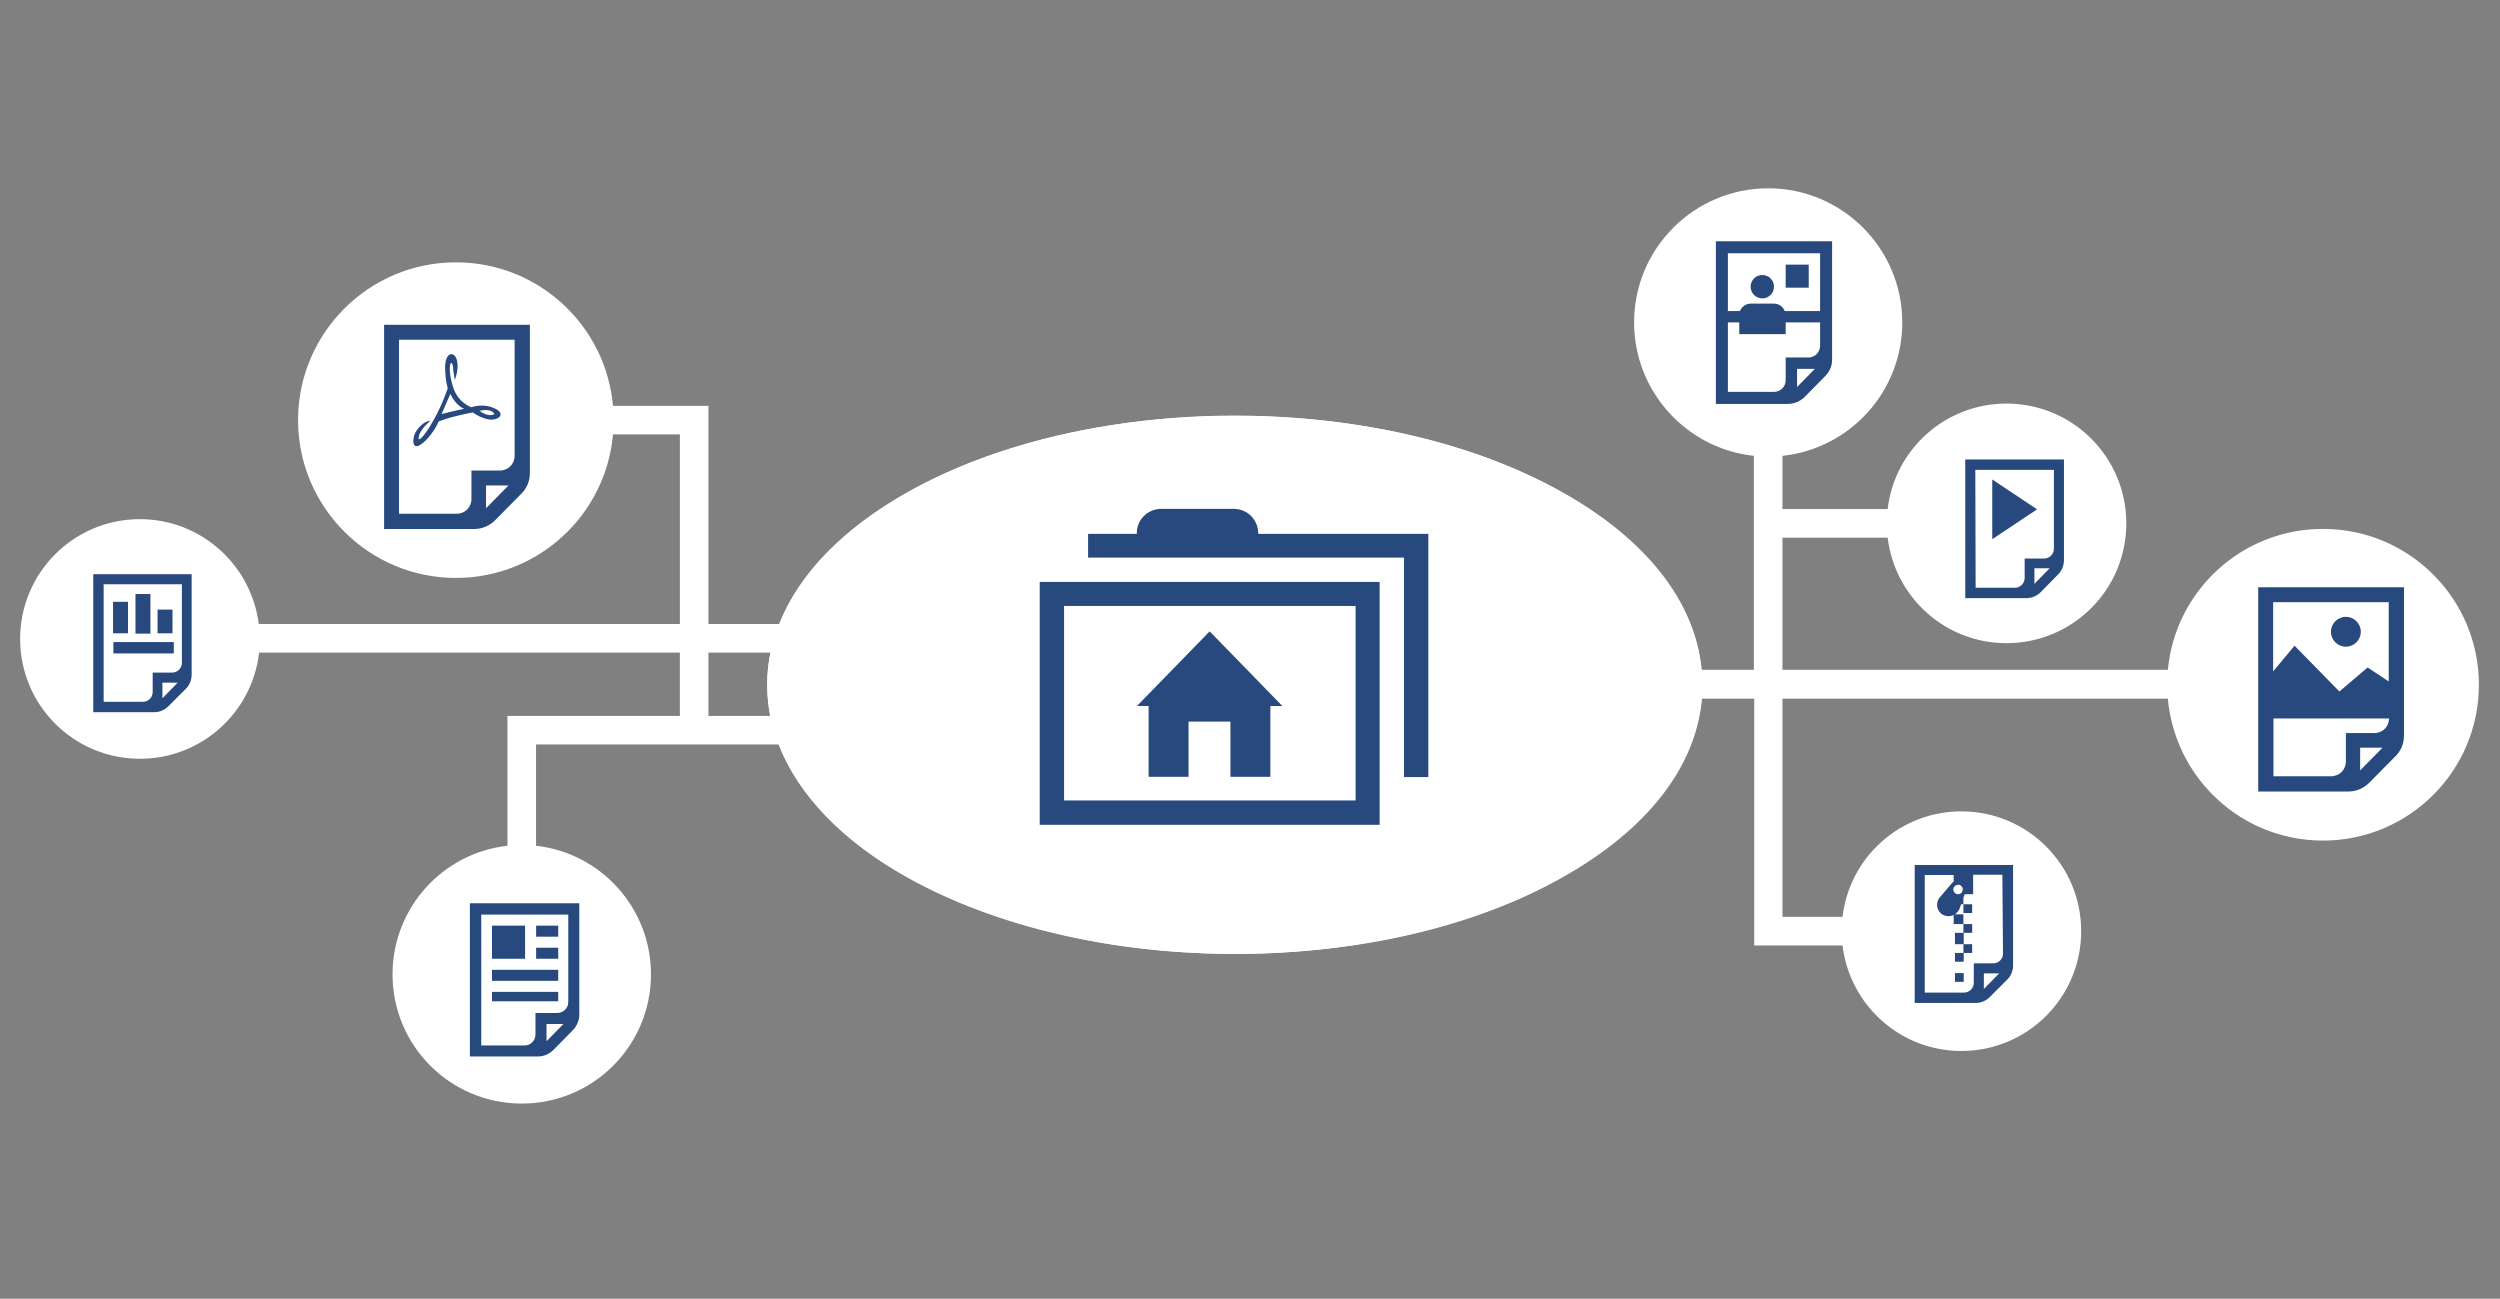 <?xml version="1.0" encoding="utf-8"?>
<!-- Generator: Adobe Illustrator 25.3.0, SVG Export Plug-In . SVG Version: 6.00 Build 0)  -->
<svg version="1.1" id="Ebene_1" xmlns="http://www.w3.org/2000/svg" xmlns:xlink="http://www.w3.org/1999/xlink" x="0px" y="0px"
	 viewBox="0 0 770 400" style="enable-background:new 0 0 770 400;" xml:space="preserve">
<rect x="0" y="0" width="770" height="400" fill="#808080" stroke="none"/>
<style type="text/css">
	.st0{fill:#FFFFFF;}
	.st1{fill:#28497D;}
	.st2{fill-rule:evenodd;clip-rule:evenodd;fill:#28497D;}
</style>
<g>
	<ellipse class="st0" cx="380.3" cy="210.9" rx="144" ry="82.9"/>
</g>
<path class="st0" d="M715.5,162.9c-25,0-45.5,19-47.8,43.4H549v-40.7h32.4c2.2,18.3,17.7,32.5,36.6,32.5c20.4,0,36.9-16.5,36.9-36.9
	c0-20.4-16.5-36.9-36.9-36.9c-18.9,0-34.5,14.2-36.6,32.5H549v-16.4c20.7-2.2,36.9-19.7,36.9-41.1c0-22.8-18.5-41.3-41.3-41.3
	s-41.3,18.5-41.3,41.3c0,21.3,16.2,38.9,36.9,41.1v65.9h-16.1c-1.9-20.9-17-40.2-42.9-54.7c-27-15.2-62.7-23.5-100.8-23.5
	c-38.1,0-73.9,8.3-100.9,23.5c-19.9,11.2-33.5,25.2-39.5,40.6h-21.8v-58.4V125h-8.8h-20.6c-2.2-24.8-23-44.2-48.4-44.2
	c-26.8,0-48.6,21.8-48.6,48.6c0,26.8,21.8,48.6,48.6,48.6c25.4,0,46.2-19.4,48.4-44.2h20.6v58.4H79.7c-2.3-18.2-17.8-32.3-36.6-32.3
	c-20.4,0-36.9,16.5-36.9,36.9c0,20.4,16.5,36.9,36.9,36.9c19,0,34.6-14.3,36.7-32.7h129.6v19.5h-53.1v0.9v7.9v31.2
	c-19.9,2.2-35.4,19.1-35.4,39.6c0,22,17.8,39.8,39.8,39.8c22,0,39.8-17.8,39.8-39.8c0-20.5-15.5-37.4-35.4-39.6v-31.2h74.7
	c6,15.5,19.5,29.7,39.7,41c27.1,15.1,62.9,23.5,100.9,23.5s73.9-8.3,100.9-23.6c26-14.6,41.1-34,42.9-55h16.1v76h1.7h25.5
	c2.2,18.3,17.7,32.5,36.6,32.5c20.4,0,36.9-16.5,36.9-36.9c0-20.4-16.5-36.9-36.9-36.9c-18.9,0-34.5,14.2-36.6,32.5H549v-67.2h118.7
	c2.2,24.5,22.7,43.7,47.8,43.7c26.5,0,48-21.5,48-48C763.5,184.4,742,162.9,715.5,162.9z M237.2,220.5h-19V201h19.1
	c-0.7,3.3-1,6.6-1,10C236.3,214.2,236.6,217.4,237.2,220.5z M476.8,262.5c-25.7,14.4-60,22.4-96.5,22.4s-70.8-7.9-96.5-22.4
	c-24.9-14-38.6-32.3-38.6-51.6c0-19.3,13.7-37.6,38.6-51.6c25.7-14.4,60-22.4,96.5-22.4c36.6,0,70.8,8,96.5,22.4
	c24.9,14,38.6,32.3,38.6,51.6S501.7,248.5,476.8,262.5z"/>
<g id="folder-home-full" transform="translate(355.031 110.667)">
	<g id="home" transform="translate(33.943 43.59)">
		<g id="Pfad_2491">
			<path class="st1" d="M-16.4,40.2l-22.4,23h3.6V85h12.3V68H-10v17H2.3V63.2H6L-16.4,40.2z"/>
		</g>
	</g>
	<g id="Gruppe_1928" transform="translate(-0.001 0.97)">
		<g id="Pfad_2492">
			<path class="st1" d="M-34.8,142.4H69.9V67.6H-34.8V142.4z M-27.3,75h89.8v59.9h-89.8V75z"/>
		</g>
		<g id="Pfad_2493">
			<path class="st1" d="M32.5,52.8v-0.2c0-4.1-3.3-7.5-7.5-7.5l0,0H2.6c-4.1,0-7.5,3.3-7.5,7.5l0,0v0.2h-15v7.3h97.3v67.6h7.5V52.8
				H32.5z"/>
		</g>
	</g>
</g>
<g id="file-text_1_" transform="translate(156.628 248.999)">
	<g id="Rechteck_2106">
		<rect x="-5.1" y="36.1" class="st1" width="10.2" height="10.2"/>
	</g>
	<g id="Rechteck_2107">
		<rect x="8.5" y="36.1" class="st1" width="6.8" height="3.4"/>
	</g>
	<g id="Rechteck_2108">
		<rect x="8.5" y="42.9" class="st1" width="6.8" height="3.4"/>
	</g>
	<g id="Rechteck_2109">
		<rect x="-5.1" y="49.7" class="st1" width="20.4" height="3.4"/>
	</g>
	<g id="Rechteck_2110">
		<rect x="-5.1" y="56.5" class="st1" width="20.4" height="2.9"/>
	</g>
	<g id="Pfad_2494">
		<path class="st1" d="M-11.9,29.2v47.2H9c1.8,0,3.5-0.7,4.8-2l6.1-6.2c1.2-1.3,1.9-3,1.9-4.7V29.2H-11.9z M11.7,71.7v-5.3h5.2
			L11.7,71.7z M18.4,59.6c0,1.9-1.5,3.4-3.4,3.4l0,0H8.3v6.6C8.3,71.5,6.8,73,5,73l0,0H-8.4V32.7h26.8V59.6z"/>
	</g>
</g>
<g id="file-pic2" transform="translate(779.327 138.883)">
	<g id="Gruppe_1929" transform="translate(0 0)">
		<g id="Pfad_2495">
			<path class="st1" d="M-83.8,42v62.9H-56c2.4,0,4.7-1,6.4-2.7l8.1-8.2c1.7-1.7,2.6-3.9,2.6-6.3V42H-83.8z M-52.4,98.4v-7h6.9
				L-52.4,98.4z M-48,86.9h-8.8v8.8c0,2.5-2,4.5-4.5,4.5l0,0h-17.8V82.4h35.6C-43.5,84.9-45.5,86.9-48,86.9L-48,86.9z M-50.1,66.7
				l-8.7,7.4L-72.6,60l-6.6,7.9V46.6h35.6V71L-50.1,66.7z"/>
		</g>
		<g id="Ellipse_51">
			<ellipse class="st1" cx="-56.8" cy="55.7" rx="4.6" ry="4.6"/>
		</g>
	</g>
</g>
<g id="file-video2" transform="translate(677.297 94.521)">
	<g id="Pfad_2496">
		<path class="st1" d="M-72,47.1v42.6h18.9c1.6,0,3.2-0.7,4.3-1.8l5.5-5.6c1.1-1.1,1.7-2.7,1.7-4.3V47H-72V47.1z M-68.9,50.2h24.2
			v24.3c0,1.7-1.4,3-3,3l0,0h-6v6c0,1.7-1.4,3-3,3l0,0h-12.1L-68.9,50.2L-68.9,50.2z M-50.7,85.3v-4.8h4.7L-50.7,85.3z"/>
	</g>
	<g id="Gruppe_1930" transform="translate(9.418 6.959)">
		<g id="Pfad_2497">
			<path class="st1" d="M-73.1,64.6l13.8-9.2l-13.8-9.2V64.6z"/>
		</g>
	</g>
</g>
<g id="file-pdf" transform="translate(126.702 47.53)">
	<g id="Pfad_2498">
		<path class="st2" d="M21,79c2.7,2.1,4.9,1.2,4.5,0.8C24.6,78.6,22.7,78.6,21,79z M24.5,77.8c-2-0.6-4.1-0.5-6.1,0.1
			c-2.8-1.2-4.8-3.5-5.6-6.4c-2.2-7.1,0-9.4,0.1-5l0.5,3c0,0,1.5-3.8,0.5-6.5c-0.9-2.4-3.4-2-3.5,2.4c0,2.3,0.2,4.5,0.8,6.7
			c-1.5,4.3-3.4,8.4-5.8,12.2C2,89.5,1.8,87.8,2.6,86c1-2.1,2.6-3.2,3.2-4c0,0-2.5,0.2-4.5,3.6c-1.2,2.1-1.4,7.5,3.9,1.7
			c1.3-1.5,2.4-3.2,3.2-5c0,0,3.1-1.4,10.5-2.8c1.4,1,2.9,1.7,4.6,2.1C26.7,82.3,30.1,79.7,24.5,77.8L24.5,77.8z M9.3,80l2.7-6.2
			c1.8,3.8,4.3,4.6,4.3,4.6C15.2,78.5,9.3,80,9.3,80z"/>
	</g>
	<g id="Pfad_2499">
		<path class="st1" d="M-8.4,52.5v62.9h27.8c2.4,0,4.7-1,6.4-2.7l8.1-8.2c1.7-1.7,2.6-3.9,2.6-6.3V52.5H-8.4z M-3.8,57.1h35.6v35.8
			c0,2.5-2,4.5-4.5,4.5l0,0h-8.8v8.8c0,2.5-2,4.5-4.5,4.5l0,0H-3.8V57.1z M23,109v-7h6.9L23,109z"/>
	</g>
</g>
<g id="file-spreadsheet" transform="translate(25.526 134.357)">
	<g id="Gruppe_1931" transform="translate(0 0)">
		<g id="Rechteck_2111">
			<rect x="9.3" y="51" class="st1" width="4.6" height="9.7"/>
		</g>
		<g id="Rechteck_2112">
			<rect x="16.2" y="48.6" class="st1" width="4.6" height="12.2"/>
		</g>
		<g id="Rechteck_2113">
			<rect x="23" y="53.4" class="st1" width="4.6" height="7.3"/>
		</g>
		<g id="Rechteck_2114">
			<rect x="9.4" y="63.4" class="st1" width="18.6" height="3.5"/>
		</g>
		<g id="Pfad_2500">
			<path class="st1" d="M3.2,42.5V85H22c1.6,0,3.2-0.7,4.3-1.8l5.5-5.5c1.1-1.1,1.7-2.7,1.7-4.3V42.5H3.2z M6.4,45.6h24.1v24.2
				c0,1.7-1.4,3-3,3l0,0h-6v6c0,1.7-1.4,3-3,3l0,0H6.4V45.6z M24.5,80.7v-4.8h4.7L24.5,80.7z"/>
		</g>
	</g>
</g>
<g id="file-presentation" transform="translate(590.489 18.404)">
	<g id="Gruppe_1932" transform="translate(0 0)">
		<g id="Pfad_2501">
			<path class="st1" d="M-47.7,73.5c2,0,3.6-1.6,3.6-3.6s-1.6-3.6-3.6-3.6s-3.6,1.6-3.6,3.6l0,0C-51.3,71.9-49.7,73.5-47.7,73.5
				L-47.7,73.5z"/>
		</g>
		<g id="Pfad_2502">
			<path class="st1" d="M-62,55.9V106h22.2c1.9,0,3.8-0.8,5.1-2.1l6.4-6.5c1.3-1.3,2.1-3.1,2.1-5V55.9H-62z M-29.9,59.6v17.8h-10.9
				c-0.5-1.4-1.9-2.3-3.4-2.3h-7c-1.5,0-2.8,0.9-3.4,2.3h-3.7V59.6H-29.9z M-37,100.8v-5.6h5.5L-37,100.8z M-29.9,88.1
				c0,2-1.6,3.6-3.6,3.6l0,0h-7v7c0,2-1.6,3.6-3.6,3.6l0,0h-14.2V80.9h3.5v3.6h14.3v-3.6h10.6V88.1z"/>
		</g>
		<g id="Rechteck_2115">
			<rect x="-40.5" y="63.1" class="st1" width="7.1" height="7.1"/>
		</g>
	</g>
</g>
<g id="file-archive" transform="translate(659.727 235.61)">
	<g id="Gruppe_1933" transform="translate(0 0)">
		<g id="Rechteck_2116">
			<rect x="-55" y="42.9" class="st1" width="2.7" height="2.7"/>
		</g>
		<g id="Rechteck_2117">
			<rect x="-55" y="49" class="st1" width="2.7" height="2.7"/>
		</g>
		<g id="Rechteck_2118">
			<rect x="-57.6" y="51.7" class="st1" width="2.7" height="3.5"/>
		</g>
		<g id="Rechteck_2119">
			<rect x="-55" y="55.2" class="st1" width="2.7" height="2.7"/>
		</g>
		<g id="Rechteck_2120">
			<rect x="-57.6" y="57.9" class="st1" width="2.7" height="2.7"/>
		</g>
		<g id="Rechteck_2121">
			<rect x="-57.6" y="64.1" class="st1" width="2.7" height="2.7"/>
		</g>
		<g id="Pfad_2503">
			<path class="st1" d="M-70,30.8v42.5h18.8c1.6,0,3.2-0.7,4.3-1.8l5.5-5.5c1.1-1.1,1.7-2.7,1.7-4.3V30.8H-70z M-57.9,37.6
				c0.3-0.4,0.8-0.7,1.3-0.7h0.2c0.2,0,0.4,0.1,0.5,0.2c0.7,0.4,0.9,1.3,0.5,2s-1.3,0.9-2,0.5C-58.1,39.1-58.3,38.2-57.9,37.6
				L-57.9,37.6z M-48.7,69v-4.8h4.7L-48.7,69z M-42.8,58.1c0,1.7-1.4,3-3,3l0,0h-6v6c0,1.7-1.4,3-3,3l0,0h-12.1V33.9h8.9V36
				c-0.3,0.1-0.5,0.3-0.7,0.6l0,0l-3.5,4.1l0,0c-0.1,0.2-0.3,0.3-0.4,0.5c-1,1.7-0.5,3.9,1.2,4.9c1.1,0.6,2.4,0.6,3.4,0.1V49h3v-3
				h-2.6c0.4-0.3,0.8-0.7,1.1-1.1c0.1-0.2,0.2-0.4,0.3-0.6l0,0l0.5-1.4h0.7v-2l0.4-1.1h2.6v-6h9L-42.8,58.1z"/>
		</g>
	</g>
</g>
</svg>
